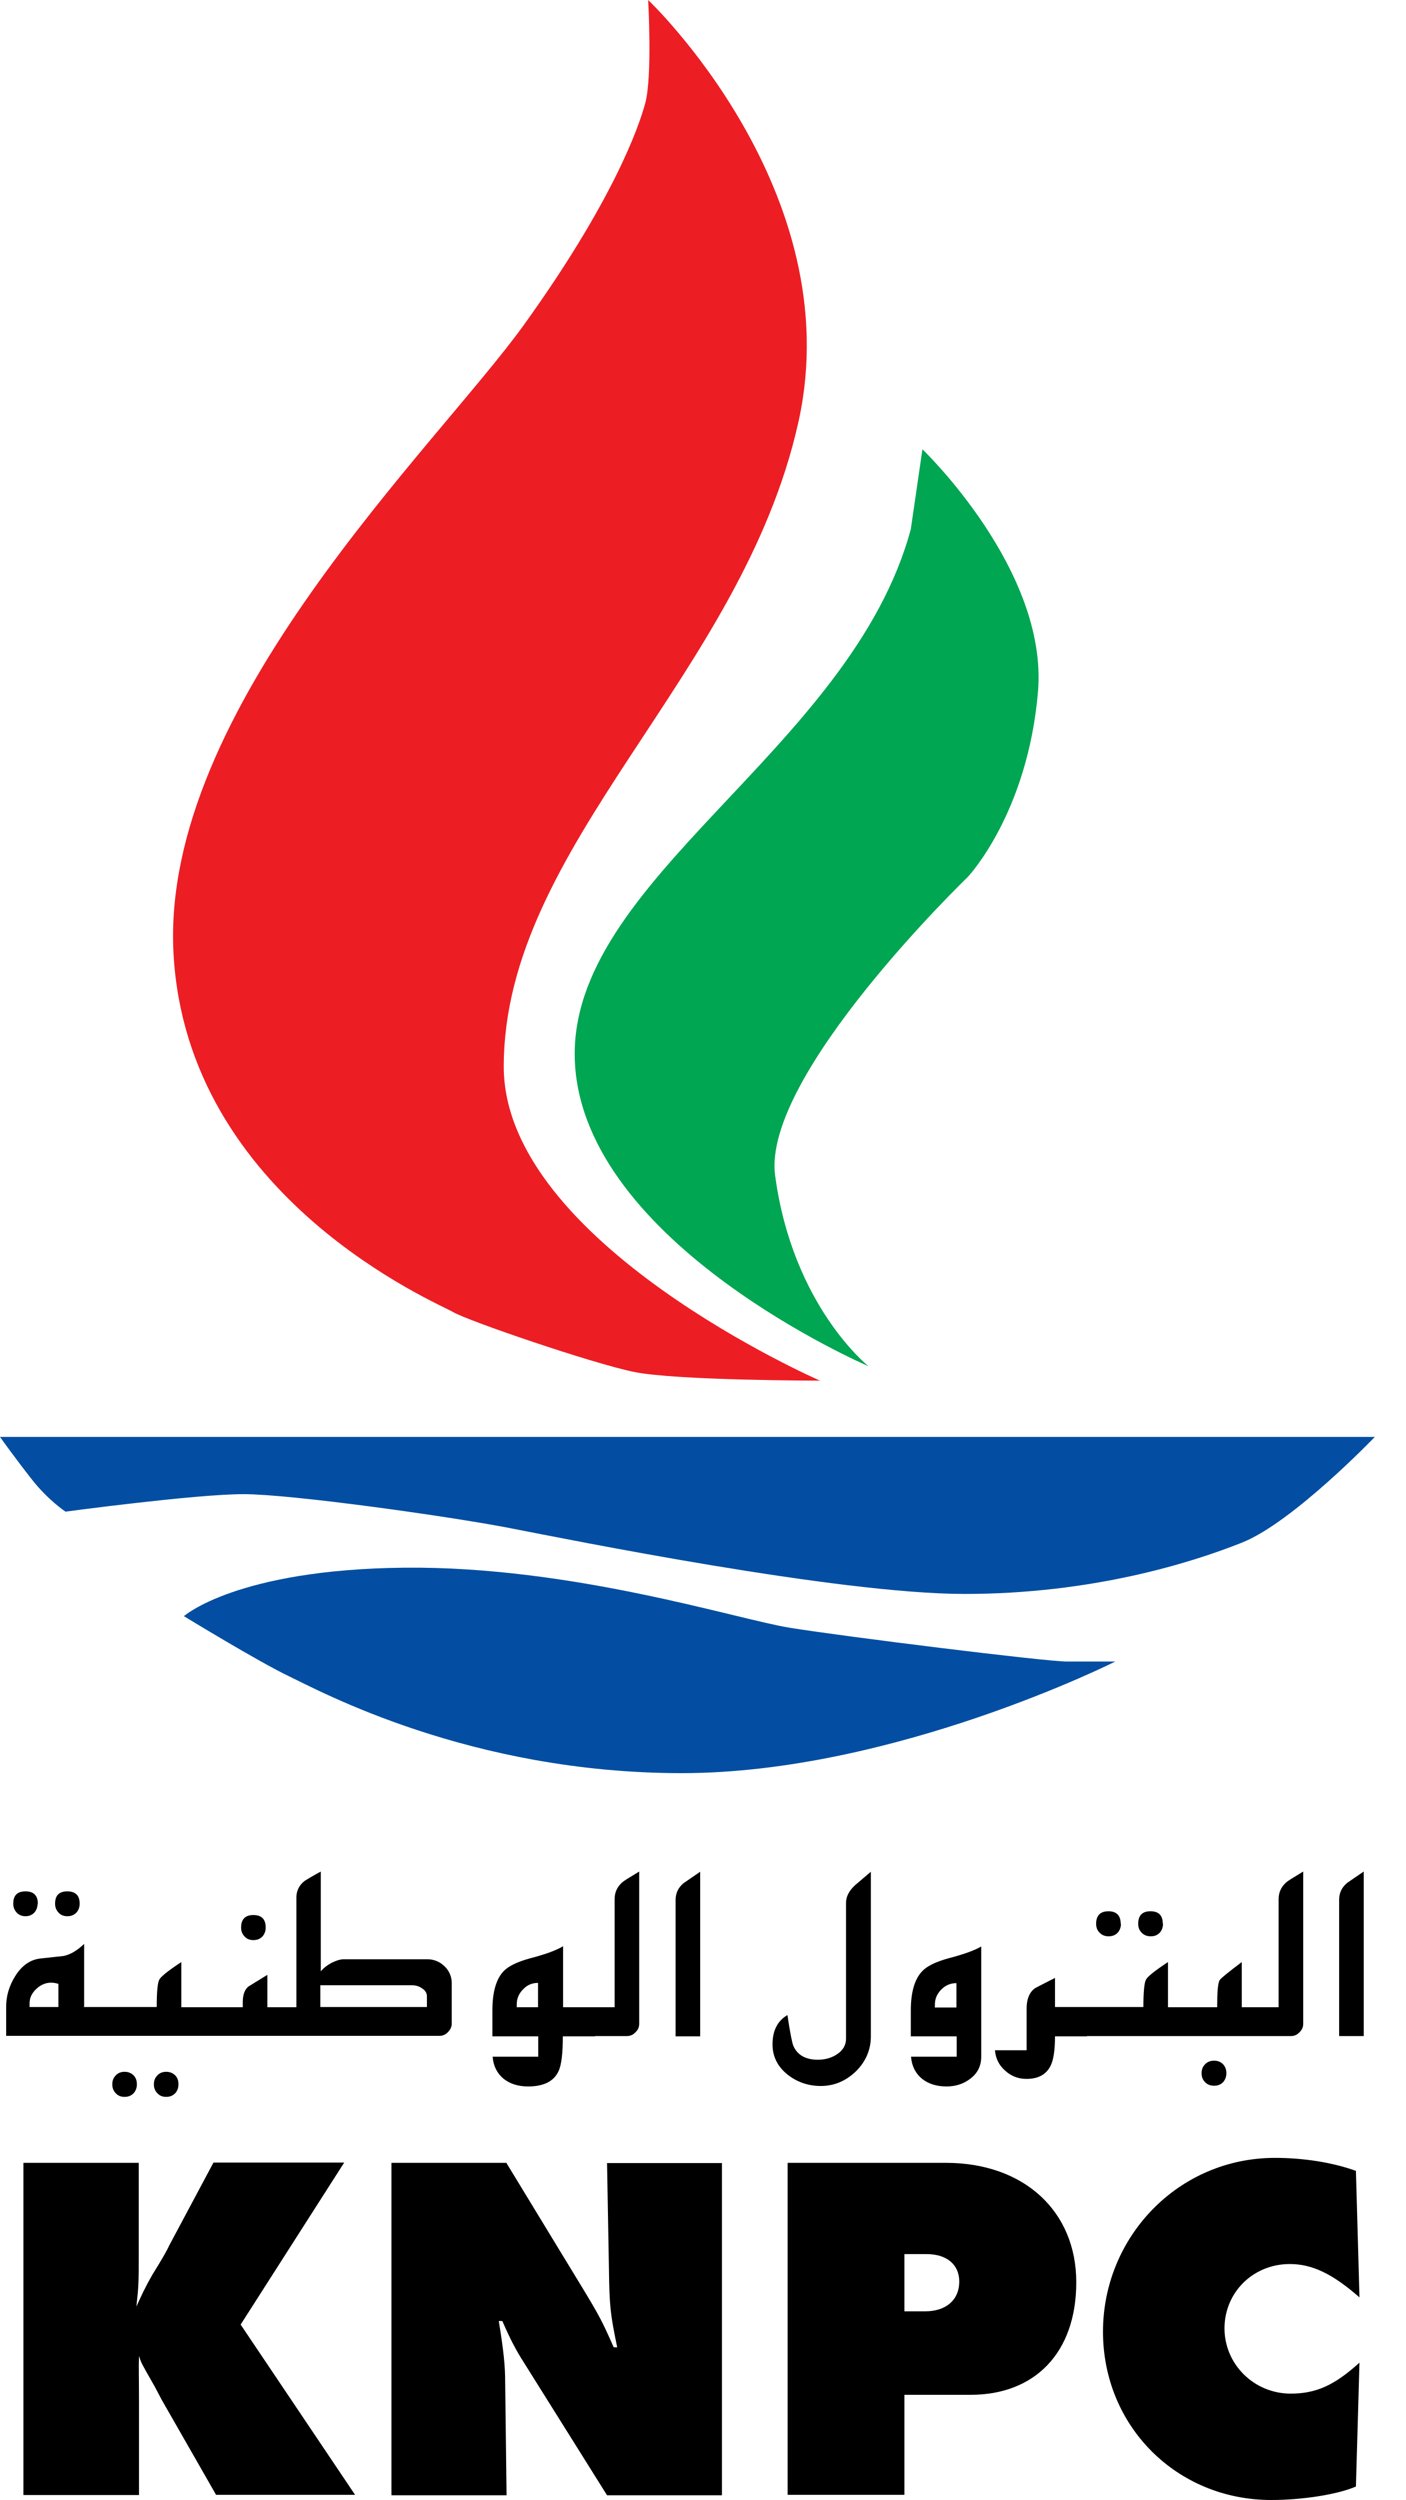<svg width="45" height="80" viewBox="0 0 45 80" fill="none" xmlns="http://www.w3.org/2000/svg">
<g clip-path="url(#clip0_2_38)">
<path d="M5.712 66.692C5.712 66.805 5.674 66.904 5.606 66.979C5.531 67.055 5.44 67.093 5.319 67.093C5.198 67.093 5.107 67.055 5.039 66.979C4.963 66.904 4.925 66.813 4.925 66.692C4.925 66.571 4.963 66.48 5.039 66.404C5.107 66.329 5.205 66.291 5.319 66.291C5.432 66.291 5.531 66.329 5.606 66.404C5.682 66.48 5.712 66.578 5.712 66.692ZM4.381 66.692C4.381 66.805 4.343 66.904 4.275 66.979C4.199 67.055 4.108 67.093 3.987 67.093C3.866 67.093 3.775 67.055 3.707 66.979C3.632 66.904 3.594 66.813 3.594 66.692C3.594 66.571 3.632 66.48 3.707 66.404C3.775 66.329 3.874 66.291 3.987 66.291C4.101 66.291 4.199 66.329 4.275 66.404C4.35 66.48 4.381 66.578 4.381 66.692ZM8.504 61.676C8.504 61.789 8.466 61.888 8.398 61.963C8.322 62.039 8.232 62.077 8.11 62.077C7.989 62.077 7.899 62.039 7.831 61.963C7.755 61.888 7.717 61.797 7.717 61.676C7.717 61.411 7.846 61.275 8.11 61.275C8.375 61.275 8.504 61.411 8.504 61.676ZM16.546 64.225H17.22V63.446C17.03 63.446 16.872 63.514 16.743 63.651C16.607 63.787 16.539 63.946 16.539 64.135V64.233L16.546 64.225ZM19.035 65.156H18.014C18.014 65.708 17.969 66.087 17.87 66.283C17.719 66.601 17.394 66.76 16.902 66.76C16.584 66.76 16.327 66.677 16.123 66.518C15.911 66.344 15.79 66.109 15.767 65.807H17.227V65.156H15.759V64.331C15.759 63.741 15.88 63.325 16.115 63.075C16.274 62.909 16.554 62.773 16.97 62.659C17.462 62.531 17.81 62.402 18.022 62.273V64.225H19.671V60.768C19.671 60.548 19.754 60.374 19.913 60.231C19.951 60.193 20.132 60.079 20.458 59.883V64.755C20.458 64.861 20.42 64.952 20.337 65.027C20.261 65.111 20.17 65.148 20.064 65.148H19.043L19.035 65.156ZM22.41 65.156H21.623V60.791C21.623 60.579 21.706 60.397 21.88 60.254L22.41 59.89V65.156ZM25.201 64.468C25.285 65.035 25.353 65.368 25.391 65.459C25.519 65.754 25.784 65.905 26.177 65.905C26.397 65.905 26.601 65.852 26.775 65.739C26.979 65.61 27.078 65.436 27.078 65.232V60.881C27.078 60.692 27.169 60.503 27.365 60.322L27.872 59.89V65.156C27.872 65.587 27.713 65.958 27.395 66.276C27.07 66.586 26.7 66.745 26.268 66.745C25.875 66.745 25.519 66.624 25.217 66.389C24.891 66.132 24.725 65.807 24.725 65.413C24.725 64.975 24.884 64.664 25.201 64.475M29.938 64.233H30.611V63.454C30.422 63.454 30.263 63.522 30.127 63.658C29.991 63.794 29.922 63.953 29.922 64.142V64.241L29.938 64.233ZM31.405 62.281V65.807C31.405 66.094 31.292 66.336 31.057 66.51C30.846 66.677 30.588 66.76 30.293 66.76C29.975 66.76 29.718 66.677 29.514 66.518C29.302 66.344 29.181 66.109 29.158 65.807H30.619V65.156H29.151V64.331C29.151 63.749 29.272 63.325 29.514 63.075C29.673 62.901 29.968 62.765 30.384 62.652C30.876 62.523 31.216 62.395 31.405 62.281ZM34.787 65.156H33.766C33.766 65.587 33.721 65.897 33.63 66.087C33.493 66.374 33.236 66.518 32.85 66.518C32.586 66.518 32.359 66.427 32.169 66.253C31.973 66.079 31.867 65.867 31.844 65.602H32.858V64.256C32.858 63.976 32.941 63.764 33.1 63.635C33.123 63.613 33.35 63.499 33.766 63.287V64.218H36.595C36.595 63.726 36.626 63.431 36.679 63.34C36.732 63.242 36.966 63.053 37.382 62.78V64.225H38.956C38.956 63.734 38.979 63.446 39.039 63.355C39.077 63.295 39.312 63.106 39.743 62.78V64.225H40.923V60.768C40.923 60.548 41.006 60.374 41.165 60.231C41.203 60.193 41.385 60.079 41.71 59.883V64.755C41.71 64.861 41.672 64.952 41.589 65.027C41.513 65.111 41.422 65.148 41.316 65.148H34.795L34.787 65.156ZM37.223 61.555C37.223 61.668 37.186 61.767 37.117 61.842C37.042 61.918 36.951 61.956 36.83 61.956C36.709 61.956 36.618 61.918 36.542 61.842C36.467 61.767 36.429 61.676 36.429 61.555C36.429 61.29 36.558 61.154 36.822 61.154C37.087 61.154 37.216 61.29 37.216 61.555M35.877 61.555C35.877 61.668 35.839 61.767 35.771 61.842C35.695 61.918 35.604 61.956 35.483 61.956C35.362 61.956 35.271 61.918 35.196 61.842C35.12 61.767 35.082 61.676 35.082 61.555C35.082 61.29 35.218 61.154 35.476 61.154C35.733 61.154 35.869 61.29 35.869 61.555M39.251 66.336C39.251 66.45 39.213 66.548 39.145 66.624C39.069 66.7 38.979 66.737 38.858 66.737C38.736 66.737 38.646 66.7 38.57 66.624C38.494 66.548 38.457 66.45 38.457 66.336C38.457 66.223 38.494 66.124 38.57 66.049C38.646 65.973 38.736 65.935 38.858 65.935C38.979 65.935 39.069 65.973 39.145 66.049C39.213 66.124 39.251 66.215 39.251 66.336ZM43.647 65.148H42.86V60.783C42.86 60.571 42.943 60.39 43.117 60.246L43.647 59.883V65.148ZM2.663 64.218H5.016C5.016 63.726 5.046 63.431 5.099 63.34C5.152 63.242 5.387 63.053 5.803 62.78V64.225H7.77V64.067C7.77 63.84 7.823 63.673 7.944 63.567L8.557 63.189V64.225H9.487V60.707C9.487 60.503 9.571 60.329 9.737 60.193C9.79 60.155 9.964 60.049 10.267 59.883V63.075C10.35 62.977 10.463 62.886 10.6 62.811C10.751 62.735 10.887 62.69 11.008 62.69H13.671C13.891 62.69 14.072 62.765 14.231 62.917C14.382 63.068 14.458 63.249 14.458 63.454V64.748C14.458 64.846 14.42 64.937 14.337 65.02C14.261 65.103 14.171 65.141 14.065 65.141H0.197V64.21C0.197 63.862 0.295 63.537 0.484 63.234C0.696 62.894 0.961 62.705 1.286 62.667L2.043 62.584C2.255 62.538 2.474 62.41 2.693 62.198V64.21L2.663 64.218ZM10.259 64.218H13.664V63.877C13.664 63.772 13.611 63.681 13.497 63.613C13.406 63.552 13.3 63.522 13.187 63.522H10.252V64.218H10.259ZM0.953 64.218H1.869V63.477C1.793 63.454 1.717 63.439 1.634 63.439C1.46 63.439 1.301 63.507 1.158 63.643C1.014 63.779 0.946 63.93 0.946 64.104V64.218H0.953ZM1.203 60.912C1.203 61.025 1.165 61.123 1.097 61.199C1.021 61.275 0.931 61.313 0.817 61.313C0.704 61.313 0.605 61.275 0.537 61.199C0.462 61.123 0.424 61.025 0.424 60.912C0.424 60.647 0.552 60.518 0.817 60.518C1.082 60.518 1.211 60.654 1.211 60.912M2.55 60.912C2.55 61.025 2.512 61.123 2.444 61.199C2.368 61.275 2.277 61.313 2.156 61.313C2.035 61.313 1.944 61.275 1.876 61.199C1.801 61.123 1.763 61.025 1.763 60.912C1.763 60.647 1.891 60.518 2.156 60.518C2.421 60.518 2.55 60.654 2.55 60.912Z" fill="black"/>
<path d="M28.947 73.955H29.612C30.278 73.955 30.702 73.592 30.702 73.002C30.702 72.465 30.308 72.124 29.658 72.124H28.947V73.955ZM25.209 79.834V69.204H30.278C32.767 69.204 34.447 70.747 34.447 73.024C34.447 75.302 33.1 76.626 31.072 76.626H28.947V79.826H25.209V79.834ZM12.529 79.834V69.204H16.206L18.642 73.206C19.164 74.069 19.277 74.273 19.641 75.105H19.754C19.535 74.053 19.504 73.796 19.489 72.57L19.429 69.211H23.106V79.841H19.429L16.803 75.65C16.516 75.203 16.357 74.901 16.077 74.265H15.964C16.123 75.241 16.168 75.703 16.168 76.225L16.213 79.841H12.536L12.529 79.834ZM0.749 79.834V69.204H4.441V72.117C4.441 72.994 4.441 73.123 4.365 73.804C4.524 73.456 4.638 73.198 4.887 72.767C5.175 72.306 5.364 71.973 5.41 71.859L6.832 69.196H11.016L7.702 74.379L11.364 79.826H6.915L5.175 76.785C4.887 76.24 5.046 76.527 4.668 75.862C4.494 75.544 4.524 75.604 4.449 75.385C4.434 75.801 4.449 76.02 4.449 76.898V79.834H0.749ZM43.511 75.597L43.397 79.561C42.807 79.818 41.672 79.992 40.688 79.992C37.662 79.992 35.302 77.632 35.302 74.606C35.302 71.579 37.708 69.045 40.809 69.045C41.71 69.045 42.648 69.189 43.397 69.461L43.511 73.509C42.656 72.76 42.005 72.442 41.279 72.442C40.106 72.442 39.191 73.35 39.191 74.5C39.191 75.65 40.136 76.588 41.309 76.588C42.133 76.588 42.716 76.316 43.511 75.597Z" fill="black"/>
<path d="M26.261 44.184C26.261 44.184 16.123 39.773 16.123 34.129C16.123 27.032 23.749 21.653 25.557 13.49C27.191 6.106 20.745 0 20.745 0C20.745 0 20.881 2.444 20.654 3.291C20.435 4.116 19.58 6.484 16.773 10.388C13.966 14.292 5.13 22.659 5.553 30.505C5.977 38.351 14.019 41.695 14.488 41.975C14.95 42.255 18.929 43.616 20.284 43.896C21.638 44.176 26.268 44.176 26.268 44.176" fill="#ED1D24"/>
<path d="M29.529 14.382C29.529 14.382 33.554 18.233 33.221 22.137C32.888 26.041 30.974 28.061 30.974 28.061C30.974 28.061 24.384 34.409 24.808 37.609C25.368 41.793 27.797 43.715 27.797 43.715C27.797 43.715 18.68 39.811 18.4 33.985C18.12 28.16 27.237 24.029 29.151 16.932L29.521 14.39L29.529 14.382Z" fill="#00A651"/>
<path d="M44.017 45.977H0C0 45.977 0.507 46.688 1.021 47.339C1.536 47.997 2.096 48.368 2.096 48.368C2.096 48.368 6.257 47.808 7.793 47.808C9.329 47.808 14.382 48.519 16.297 48.89C18.211 49.261 26.805 51.001 30.876 51.001C34.946 51.001 38.116 50.01 39.75 49.359C41.385 48.708 44.002 45.977 44.002 45.977" fill="#034EA2"/>
<path d="M35.695 53.164C35.695 53.164 28.598 56.735 21.82 56.735C15.041 56.735 10.229 54.102 9.245 53.633C8.262 53.164 5.886 51.712 5.886 51.712C5.886 51.712 7.573 50.214 12.945 50.161C18.317 50.108 23.552 51.803 25.277 52.083C27.002 52.362 33.448 53.164 34.152 53.164H35.695Z" fill="#034EA2"/>
</g>
<defs>
<clipPath id="clip0_2_38">
<rect width="44.017" height="80" fill="white"/>
</clipPath>
</defs>
</svg>
